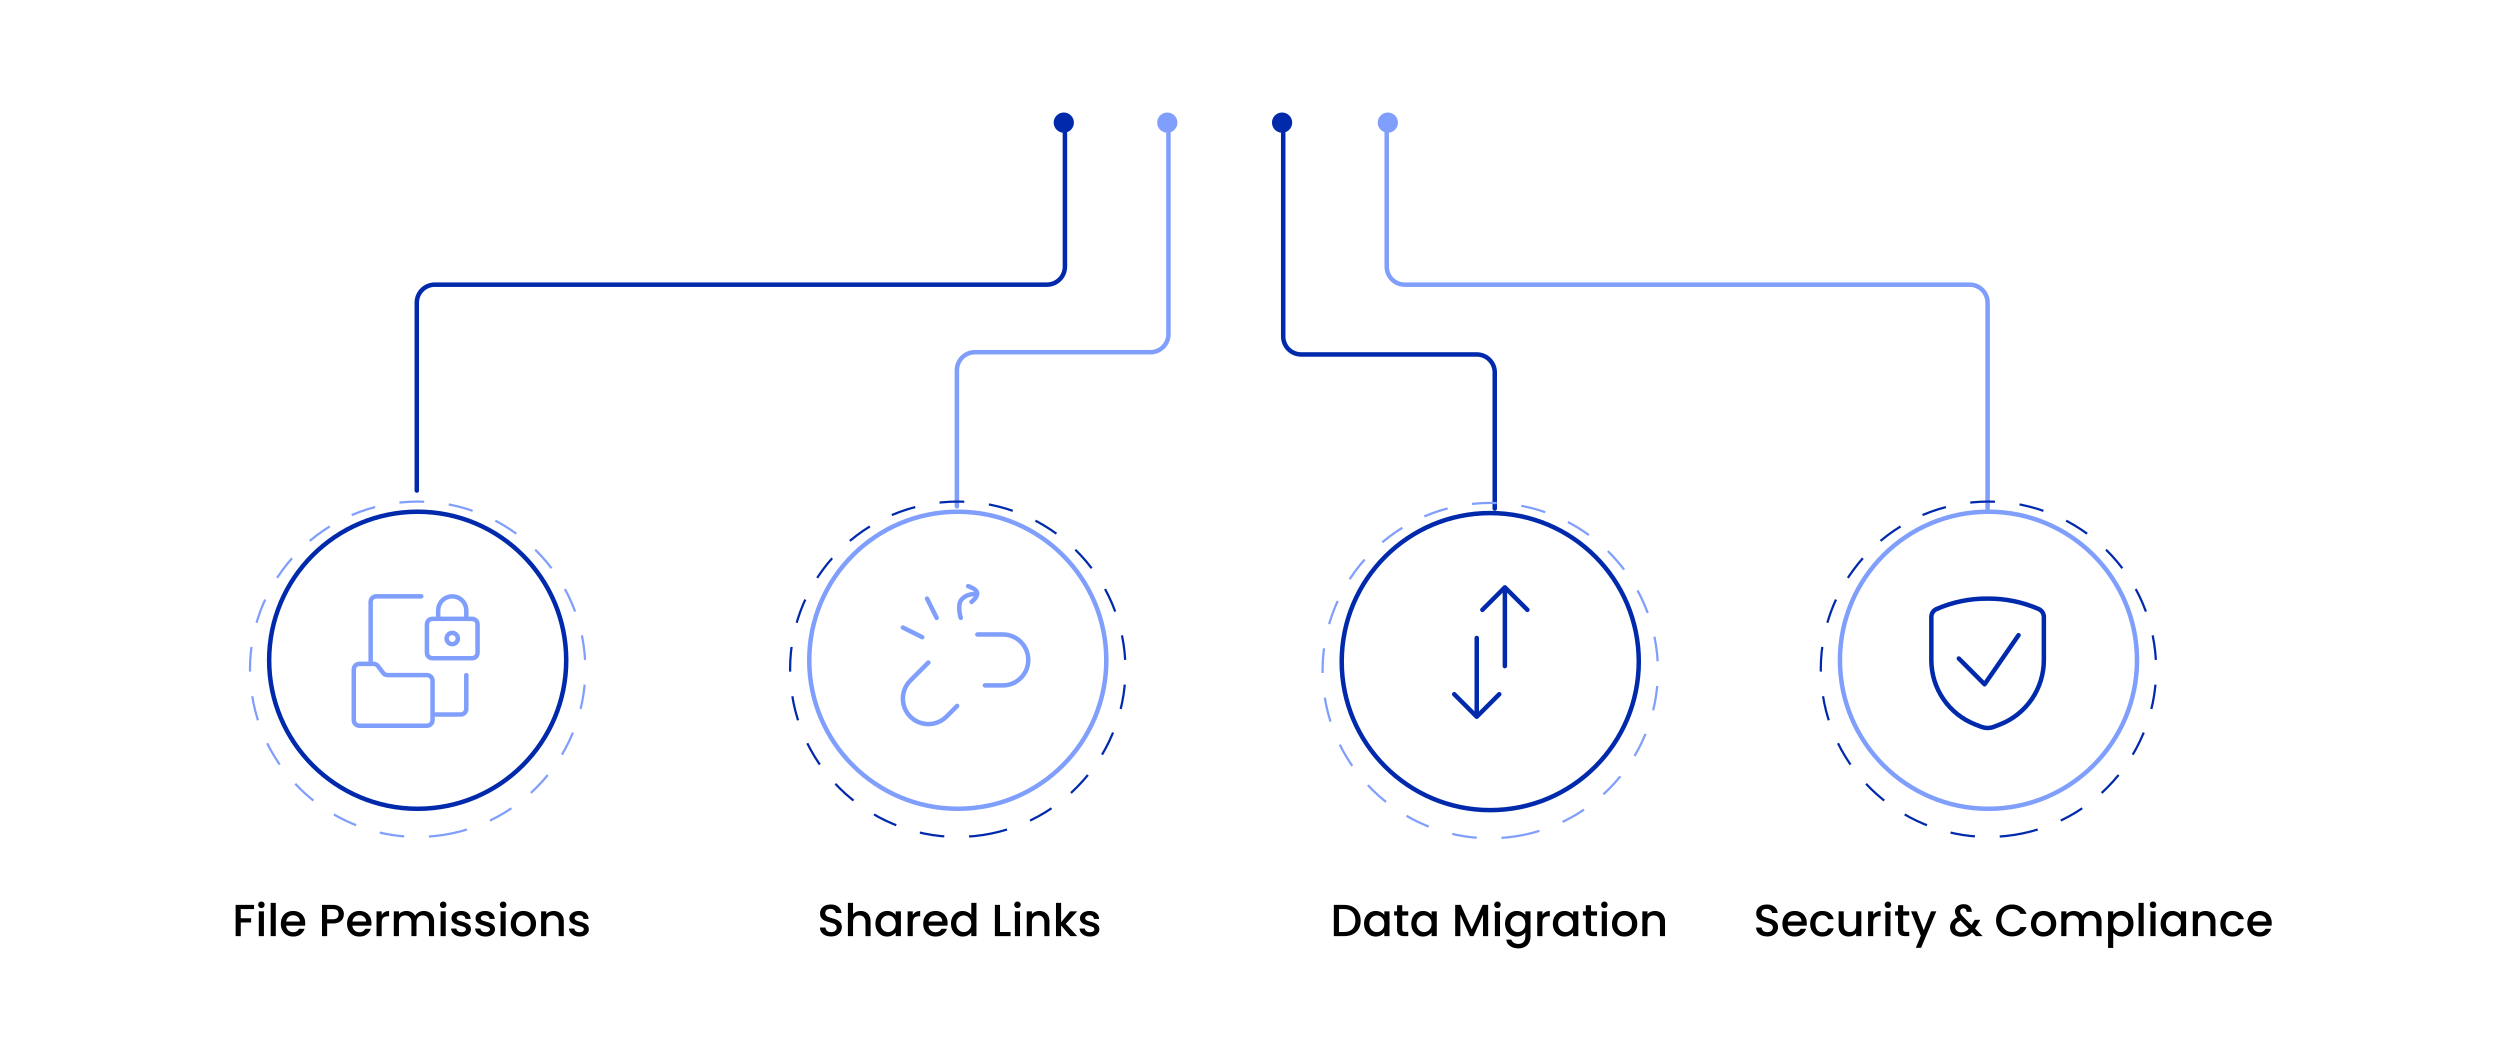 <svg width="1400" height="595" viewBox="0 0 1400 595" fill="none" xmlns="http://www.w3.org/2000/svg">
<path d="M718.596 74.34V188.415C718.596 193.983 723.11 198.497 728.678 198.497H826.976C832.544 198.497 837.058 203.012 837.058 208.579V284.8" stroke="#0129AC" stroke-width="2.52" stroke-linecap="round"/>
<path d="M717.965 74.342C721.097 74.342 723.636 71.803 723.636 68.671C723.636 65.539 721.097 63 717.965 63C714.833 63 712.294 65.539 712.294 68.671C712.294 71.803 714.833 74.342 717.965 74.342Z" fill="#0129AC"/>
<g filter="url(#filter0_d_4_4193)">
<path d="M848.61 463.326C899.877 455.554 935.137 407.694 927.366 356.427C919.594 305.16 871.734 269.9 820.467 277.671C769.2 285.442 733.94 333.302 741.711 384.57C749.482 435.837 797.342 471.097 848.61 463.326Z" stroke="#809EFC" stroke-width="1.26" stroke-dasharray="13.86 13.86"/>
</g>
<path d="M834.537 453.672C880.474 453.672 917.713 416.433 917.713 370.496C917.713 324.559 880.474 287.32 834.537 287.32C788.6 287.32 751.361 324.559 751.361 370.496C751.361 416.433 788.6 453.672 834.537 453.672Z" stroke="#0129AC" stroke-width="2.52"/>
<path d="M596.353 74.34V149.324C596.353 154.892 591.839 159.406 586.271 159.406H243.486C237.918 159.406 233.404 163.92 233.404 169.488V274.718" stroke="#0129AC" stroke-width="2.52" stroke-linecap="round"/>
<path d="M595.722 74.342C598.854 74.342 601.393 71.803 601.393 68.671C601.393 65.539 598.854 63 595.722 63C592.59 63 590.051 65.539 590.051 68.671C590.051 71.803 592.59 74.342 595.722 74.342Z" fill="#0129AC"/>
<g filter="url(#filter1_d_4_4193)">
<path d="M247.97 462.568C299.237 454.797 334.497 406.936 326.726 355.669C318.955 304.402 271.095 269.142 219.827 276.913C168.56 284.684 133.3 332.545 141.071 383.812C148.843 435.079 196.703 470.339 247.97 462.568Z" stroke="#809EFC" stroke-width="1.26" stroke-dasharray="13.86 13.86"/>
</g>
<path d="M233.9 452.918C279.837 452.918 317.076 415.679 317.076 369.742C317.076 323.806 279.837 286.566 233.9 286.566C187.963 286.566 150.724 323.806 150.724 369.742C150.724 415.679 187.963 452.918 233.9 452.918Z" stroke="#0129AC" stroke-width="2.52"/>
<path d="M776.566 74.34V149.324C776.566 154.892 781.081 159.406 786.648 159.406H1102.97C1108.54 159.406 1113.05 163.92 1113.05 169.488V284.8" stroke="#809EFC" stroke-width="2.52" stroke-linecap="round"/>
<path d="M777.195 74.342C780.328 74.342 782.867 71.803 782.867 68.671C782.867 65.539 780.328 63 777.195 63C774.063 63 771.524 65.539 771.524 68.671C771.524 71.803 774.063 74.342 777.195 74.342Z" fill="#809EFC"/>
<g filter="url(#filter2_d_4_4193)">
<path d="M1127.61 462.568C1178.88 454.797 1214.14 406.936 1206.37 355.669C1198.6 304.402 1150.74 269.142 1099.47 276.913C1048.2 284.684 1012.94 332.545 1020.72 383.812C1028.49 435.079 1076.35 470.339 1127.61 462.568Z" stroke="#0129AC" stroke-width="1.26" stroke-dasharray="13.86 13.86"/>
</g>
<path d="M1113.54 452.918C1159.48 452.918 1196.72 415.679 1196.72 369.742C1196.72 323.806 1159.48 286.566 1113.54 286.566C1067.61 286.566 1030.37 323.806 1030.37 369.742C1030.37 415.679 1067.61 452.918 1113.54 452.918Z" stroke="#809EFC" stroke-width="2.52"/>
<path d="M654.324 73.082V187.158C654.324 192.725 649.81 197.24 644.242 197.24H545.943C540.376 197.24 535.861 201.754 535.861 207.322V283.542" stroke="#809EFC" stroke-width="2.52" stroke-linecap="round"/>
<path d="M653.693 74.342C656.825 74.342 659.364 71.803 659.364 68.671C659.364 65.539 656.825 63 653.693 63C650.561 63 648.021 65.539 648.021 68.671C648.021 71.803 650.561 74.342 653.693 74.342Z" fill="#809EFC"/>
<path d="M536.357 452.918C582.294 452.918 619.533 415.679 619.533 369.742C619.533 323.806 582.294 286.566 536.357 286.566C490.42 286.566 453.181 323.806 453.181 369.742C453.181 415.679 490.42 452.918 536.357 452.918Z" stroke="#809EFC" stroke-width="2.52"/>
<path d="M261.129 378.058V396.961C261.129 398.702 259.718 400.112 257.978 400.112H242.225M207.568 371.756V337.1C207.568 335.359 208.979 333.949 210.719 333.949H235.924M245.376 346.552V341.826C245.376 337.475 248.902 333.949 253.252 333.949C257.603 333.949 261.129 337.475 261.129 341.826V346.552M239.074 378.058H217.02C216.028 378.058 215.095 377.591 214.5 376.797L211.664 373.017C211.069 372.223 210.136 371.756 209.144 371.756H201.267C199.527 371.756 198.117 373.167 198.117 374.907V403.262C198.117 405.003 199.527 406.413 201.267 406.413H239.074C240.815 406.413 242.225 405.003 242.225 403.262V381.208C242.225 379.468 240.815 378.058 239.074 378.058ZM242.225 346.552H264.279C264.279 346.552 267.43 346.552 267.43 349.702V365.455C267.43 365.455 267.43 368.606 264.279 368.606H242.225C242.225 368.606 239.074 368.606 239.074 365.455V349.702C239.074 349.702 239.074 346.552 242.225 346.552ZM253.252 354.428C251.512 354.428 250.102 355.838 250.102 357.579C250.102 359.319 251.512 360.729 253.252 360.729C254.993 360.729 256.403 359.319 256.403 357.579C256.403 355.838 254.993 354.428 253.252 354.428Z" stroke="#809EFC" stroke-width="2.52" stroke-linecap="round" stroke-linejoin="round"/>
<path d="M826.976 401.374V357.266M826.976 401.374L839.579 388.772M826.976 401.374L814.374 388.772M842.729 373.019V328.91M842.729 328.91L855.332 341.513M842.729 328.91L830.127 341.513" stroke="#0129AC" stroke-width="2.52" stroke-linecap="round" stroke-linejoin="round"/>
<path d="M1130.38 355.697L1111.36 383.208L1096.95 368.778M1081.55 345.537V369.597C1081.52 385.578 1091.31 399.931 1106.21 405.728L1109.57 407.033C1111.82 407.9 1114.3 407.9 1116.53 407.033L1119.89 405.728C1134.79 399.931 1144.58 385.578 1144.56 369.597V345.537C1144.57 343.637 1143.47 341.906 1141.76 341.107C1132.71 337.135 1122.93 335.127 1113.05 335.218C1103.17 335.127 1093.39 337.135 1084.36 341.107C1082.63 341.906 1081.53 343.637 1081.55 345.537Z" stroke="#0129AC" stroke-width="2.52" stroke-linecap="round" stroke-linejoin="round"/>
<path d="M142.263 506.73V509.074H134.827V514.241H140.625V516.585H134.827V524.248H131.954V506.73H142.263ZM146.388 508.52C145.867 508.52 145.43 508.343 145.077 507.99C144.724 507.638 144.548 507.2 144.548 506.68C144.548 506.159 144.724 505.722 145.077 505.369C145.43 505.016 145.867 504.84 146.388 504.84C146.892 504.84 147.32 505.016 147.673 505.369C148.026 505.722 148.202 506.159 148.202 506.68C148.202 507.2 148.026 507.638 147.673 507.99C147.32 508.343 146.892 508.52 146.388 508.52ZM147.799 510.36V524.248H144.926V510.36H147.799ZM154.444 505.596V524.248H151.571V505.596H154.444ZM170.946 516.963C170.946 517.484 170.912 517.955 170.845 518.375H160.234C160.318 519.484 160.729 520.375 161.469 521.047C162.209 521.718 163.116 522.055 164.191 522.055C165.737 522.055 166.829 521.408 167.468 520.114H170.568C170.148 521.391 169.383 522.442 168.274 523.265C167.182 524.071 165.821 524.474 164.191 524.474C162.864 524.474 161.671 524.181 160.612 523.592C159.57 522.987 158.747 522.147 158.142 521.072C157.553 519.979 157.26 518.719 157.26 517.291C157.26 515.863 157.546 514.61 158.117 513.535C158.705 512.443 159.519 511.604 160.562 511.015C161.62 510.426 162.83 510.133 164.191 510.133C165.502 510.133 166.67 510.419 167.694 510.99C168.719 511.561 169.518 512.367 170.089 513.409C170.66 514.434 170.946 515.619 170.946 516.963ZM167.947 516.056C167.93 514.997 167.552 514.149 166.812 513.51C166.073 512.871 165.158 512.553 164.065 512.553C163.073 512.553 162.225 512.871 161.519 513.51C160.814 514.132 160.394 514.981 160.259 516.056H167.947ZM192.57 511.948C192.57 512.839 192.36 513.678 191.94 514.468C191.521 515.258 190.848 515.905 189.924 516.409C189 516.897 187.815 517.14 186.37 517.14H183.194V524.248H180.321V506.73H186.37C187.715 506.73 188.849 506.966 189.773 507.436C190.714 507.89 191.411 508.511 191.865 509.301C192.335 510.091 192.57 510.973 192.57 511.948ZM186.37 514.796C187.463 514.796 188.277 514.553 188.815 514.065C189.353 513.561 189.621 512.855 189.621 511.948C189.621 510.032 188.538 509.074 186.37 509.074H183.194V514.796H186.37ZM208.039 516.963C208.039 517.484 208.006 517.955 207.938 518.375H197.327C197.411 519.484 197.823 520.375 198.562 521.047C199.301 521.718 200.209 522.055 201.284 522.055C202.83 522.055 203.923 521.408 204.56 520.114H207.66C207.241 521.391 206.476 522.442 205.367 523.265C204.275 524.071 202.914 524.474 201.284 524.474C199.957 524.474 198.763 524.181 197.705 523.592C196.664 522.987 195.839 522.147 195.235 521.072C194.647 519.979 194.352 518.719 194.352 517.291C194.352 515.863 194.638 514.61 195.209 513.535C195.798 512.443 196.613 511.604 197.654 511.015C198.713 510.426 199.923 510.133 201.284 510.133C202.594 510.133 203.763 510.419 204.787 510.99C205.813 511.561 206.611 512.367 207.182 513.409C207.754 514.434 208.039 515.619 208.039 516.963ZM205.039 516.056C205.023 514.997 204.645 514.149 203.905 513.51C203.166 512.871 202.25 512.553 201.158 512.553C200.167 512.553 199.318 512.871 198.612 513.51C197.906 514.132 197.487 514.981 197.352 516.056H205.039ZM213.74 512.376C214.161 511.67 214.715 511.125 215.403 510.738C216.109 510.334 216.941 510.133 217.899 510.133V513.107H217.168C216.042 513.107 215.185 513.393 214.597 513.964C214.026 514.535 213.74 515.527 213.74 516.938V524.248H210.867V510.36H213.74V512.376ZM237.352 510.133C238.444 510.133 239.419 510.36 240.276 510.813C241.149 511.267 241.829 511.939 242.317 512.83C242.821 513.721 243.073 514.796 243.073 516.056V524.248H240.225V516.484C240.225 515.241 239.914 514.292 239.293 513.636C238.671 512.965 237.822 512.628 236.747 512.628C235.672 512.628 234.815 512.965 234.176 513.636C233.555 514.292 233.243 515.241 233.243 516.484V524.248H230.395V516.484C230.395 515.241 230.084 514.292 229.463 513.636C228.841 512.965 227.992 512.628 226.917 512.628C225.842 512.628 224.985 512.965 224.346 513.636C223.725 514.292 223.413 515.241 223.413 516.484V524.248H220.54V510.36H223.413V511.948C223.884 511.377 224.481 510.931 225.203 510.612C225.925 510.293 226.699 510.133 227.522 510.133C228.631 510.133 229.623 510.368 230.496 510.839C231.369 511.309 232.042 511.989 232.512 512.88C232.932 512.04 233.587 511.377 234.478 510.889C235.369 510.385 236.327 510.133 237.352 510.133ZM248.191 508.52C247.671 508.52 247.233 508.343 246.88 507.99C246.528 507.638 246.351 507.2 246.351 506.68C246.351 506.159 246.528 505.722 246.88 505.369C247.233 505.016 247.671 504.84 248.191 504.84C248.695 504.84 249.124 505.016 249.477 505.369C249.829 505.722 250.006 506.159 250.006 506.68C250.006 507.2 249.829 507.638 249.477 507.99C249.124 508.343 248.695 508.52 248.191 508.52ZM249.603 510.36V524.248H246.729V510.36H249.603ZM258.417 524.474C257.324 524.474 256.341 524.282 255.468 523.895C254.611 523.491 253.93 522.953 253.426 522.282C252.922 521.592 252.652 520.828 252.62 519.988H255.594C255.644 520.576 255.921 521.072 256.425 521.475C256.946 521.862 257.592 522.055 258.366 522.055C259.173 522.055 259.794 521.903 260.231 521.601C260.685 521.282 260.912 520.879 260.912 520.391C260.912 519.871 260.66 519.484 260.156 519.232C259.668 518.98 258.887 518.702 257.812 518.4C256.77 518.114 255.921 517.837 255.266 517.568C254.611 517.3 254.039 516.888 253.552 516.333C253.081 515.779 252.846 515.048 252.846 514.14C252.846 513.401 253.064 512.729 253.502 512.124C253.938 511.503 254.56 511.015 255.367 510.662C256.19 510.309 257.131 510.133 258.19 510.133C259.769 510.133 261.038 510.536 261.996 511.343C262.97 512.133 263.49 513.217 263.558 514.594H260.685C260.635 513.973 260.383 513.476 259.929 513.107C259.475 512.738 258.862 512.553 258.089 512.553C257.333 512.553 256.753 512.695 256.35 512.981C255.947 513.267 255.745 513.645 255.745 514.115C255.745 514.484 255.879 514.796 256.148 515.048C256.417 515.3 256.744 515.501 257.131 515.653C257.517 515.788 258.089 515.964 258.845 516.182C259.853 516.45 260.676 516.728 261.315 517.014C261.971 517.282 262.533 517.685 263.004 518.224C263.474 518.762 263.717 519.475 263.735 520.366C263.735 521.156 263.516 521.862 263.08 522.483C262.642 523.104 262.021 523.592 261.214 523.945C260.424 524.298 259.492 524.474 258.417 524.474ZM271.88 524.474C270.788 524.474 269.805 524.282 268.931 523.895C268.074 523.491 267.393 522.953 266.889 522.282C266.385 521.592 266.117 520.828 266.083 519.988H269.057C269.107 520.576 269.385 521.072 269.889 521.475C270.41 521.862 271.057 522.055 271.829 522.055C272.636 522.055 273.259 521.903 273.695 521.601C274.148 521.282 274.375 520.879 274.375 520.391C274.375 519.871 274.123 519.484 273.619 519.232C273.132 518.98 272.351 518.702 271.275 518.4C270.234 518.114 269.385 517.837 268.729 517.568C268.074 517.3 267.503 516.888 267.015 516.333C266.545 515.779 266.31 515.048 266.31 514.14C266.31 513.401 266.529 512.729 266.965 512.124C267.402 511.503 268.023 511.015 268.83 510.662C269.654 510.309 270.594 510.133 271.653 510.133C273.233 510.133 274.501 510.536 275.459 511.343C276.434 512.133 276.955 513.217 277.022 514.594H274.148C274.098 513.973 273.846 513.476 273.392 513.107C272.938 512.738 272.326 512.553 271.552 512.553C270.796 512.553 270.216 512.695 269.813 512.981C269.41 513.267 269.208 513.645 269.208 514.115C269.208 514.484 269.343 514.796 269.611 515.048C269.881 515.3 270.209 515.501 270.594 515.653C270.981 515.788 271.552 515.964 272.308 516.182C273.316 516.45 274.141 516.728 274.778 517.014C275.434 517.282 275.997 517.685 276.467 518.224C276.938 518.762 277.182 519.475 277.198 520.366C277.198 521.156 276.98 521.862 276.543 522.483C276.107 523.104 275.484 523.592 274.678 523.945C273.889 524.298 272.956 524.474 271.88 524.474ZM281.765 508.52C281.245 508.52 280.807 508.343 280.454 507.99C280.102 507.638 279.925 507.2 279.925 506.68C279.925 506.159 280.102 505.722 280.454 505.369C280.807 505.016 281.245 504.84 281.765 504.84C282.269 504.84 282.698 505.016 283.051 505.369C283.403 505.722 283.58 506.159 283.58 506.68C283.58 507.2 283.403 507.638 283.051 507.99C282.698 508.343 282.269 508.52 281.765 508.52ZM283.177 510.36V524.248H280.303V510.36H283.177ZM292.972 524.474C291.662 524.474 290.477 524.181 289.419 523.592C288.36 522.987 287.528 522.147 286.923 521.072C286.318 519.979 286.016 518.719 286.016 517.291C286.016 515.88 286.327 514.628 286.948 513.535C287.571 512.443 288.419 511.604 289.494 511.015C290.57 510.426 291.771 510.133 293.098 510.133C294.427 510.133 295.628 510.426 296.703 511.015C297.779 511.604 298.627 512.443 299.248 513.535C299.871 514.628 300.181 515.88 300.181 517.291C300.181 518.702 299.862 519.954 299.223 521.047C298.586 522.139 297.711 522.987 296.602 523.592C295.511 524.181 294.301 524.474 292.972 524.474ZM292.972 521.979C293.712 521.979 294.402 521.803 295.039 521.45C295.695 521.097 296.224 520.568 296.627 519.862C297.03 519.156 297.232 518.299 297.232 517.291C297.232 516.283 297.039 515.435 296.652 514.745C296.267 514.04 295.754 513.51 295.115 513.157C294.477 512.805 293.788 512.628 293.048 512.628C292.31 512.628 291.62 512.805 290.981 513.157C290.36 513.51 289.865 514.04 289.494 514.745C289.125 515.435 288.94 516.283 288.94 517.291C288.94 518.787 289.318 519.946 290.074 520.769C290.848 521.576 291.813 521.979 292.972 521.979ZM310.029 510.133C311.121 510.133 312.095 510.36 312.952 510.813C313.827 511.267 314.507 511.939 314.994 512.83C315.482 513.721 315.725 514.796 315.725 516.056V524.248H312.877V516.484C312.877 515.241 312.567 514.292 311.944 513.636C311.323 512.965 310.475 512.628 309.398 512.628C308.323 512.628 307.466 512.965 306.827 513.636C306.206 514.292 305.895 515.241 305.895 516.484V524.248H303.022V510.36H305.895V511.948C306.366 511.377 306.962 510.931 307.684 510.612C308.424 510.293 309.206 510.133 310.029 510.133ZM324.431 524.474C323.339 524.474 322.356 524.282 321.482 523.895C320.625 523.491 319.944 522.953 319.44 522.282C318.936 521.592 318.667 520.828 318.633 519.988H321.608C321.658 520.576 321.935 521.072 322.439 521.475C322.961 521.862 323.608 522.055 324.38 522.055C325.187 522.055 325.809 521.903 326.245 521.601C326.699 521.282 326.926 520.879 326.926 520.391C326.926 519.871 326.674 519.484 326.17 519.232C325.683 518.98 324.902 518.702 323.826 518.4C322.785 518.114 321.935 517.837 321.28 517.568C320.625 517.3 320.054 516.888 319.566 516.333C319.096 515.779 318.86 515.048 318.86 514.14C318.86 513.401 319.08 512.729 319.516 512.124C319.953 511.503 320.574 511.015 321.381 510.662C322.205 510.309 323.145 510.133 324.204 510.133C325.784 510.133 327.052 510.536 328.01 511.343C328.985 512.133 329.506 513.217 329.572 514.594H326.699C326.649 513.973 326.396 513.476 325.943 513.107C325.489 512.738 324.877 512.553 324.103 512.553C323.347 512.553 322.767 512.695 322.364 512.981C321.96 513.267 321.759 513.645 321.759 514.115C321.759 514.484 321.894 514.796 322.162 515.048C322.432 515.3 322.759 515.501 323.145 515.653C323.532 515.788 324.103 515.964 324.859 516.182C325.867 516.45 326.691 516.728 327.329 517.014C327.984 517.282 328.548 517.685 329.018 518.224C329.489 518.762 329.732 519.475 329.749 520.366C329.749 521.156 329.531 521.862 329.093 522.483C328.657 523.104 328.035 523.592 327.228 523.945C326.439 524.298 325.507 524.474 324.431 524.474Z" fill="black"/>
<path d="M465.387 524.424C464.212 524.424 463.153 524.222 462.212 523.819C461.27 523.399 460.532 522.811 459.994 522.055C459.455 521.299 459.187 520.416 459.187 519.408H462.262C462.329 520.164 462.624 520.786 463.144 521.273C463.682 521.761 464.43 522.004 465.387 522.004C466.379 522.004 467.152 521.769 467.706 521.299C468.261 520.811 468.538 520.19 468.538 519.433C468.538 518.845 468.362 518.366 468.009 517.997C467.672 517.628 467.244 517.341 466.723 517.14C466.219 516.938 465.513 516.72 464.606 516.484C463.463 516.182 462.53 515.88 461.808 515.577C461.103 515.258 460.498 514.771 459.994 514.115C459.489 513.46 459.237 512.587 459.237 511.494C459.237 510.486 459.489 509.604 459.994 508.847C460.498 508.091 461.203 507.512 462.111 507.108C463.018 506.705 464.068 506.503 465.261 506.503C466.959 506.503 468.345 506.932 469.42 507.789C470.513 508.629 471.118 509.789 471.235 511.267H468.059C468.009 510.628 467.706 510.082 467.152 509.629C466.597 509.175 465.866 508.948 464.959 508.948C464.136 508.948 463.463 509.159 462.943 509.578C462.422 509.998 462.161 510.603 462.161 511.393C462.161 511.931 462.321 512.376 462.64 512.729C462.977 513.065 463.396 513.334 463.9 513.535C464.404 513.737 465.094 513.955 465.967 514.191C467.127 514.51 468.068 514.83 468.79 515.149C469.53 515.467 470.151 515.964 470.655 516.636C471.176 517.291 471.437 518.173 471.437 519.282C471.437 520.173 471.193 521.012 470.706 521.803C470.236 522.593 469.537 523.23 468.614 523.718C467.706 524.188 466.631 524.424 465.387 524.424ZM482.01 510.133C483.069 510.133 484.01 510.36 484.833 510.813C485.674 511.267 486.329 511.939 486.799 512.83C487.287 513.721 487.53 514.796 487.53 516.056V524.248H484.682V516.484C484.682 515.241 484.372 514.292 483.749 513.636C483.128 512.965 482.28 512.628 481.203 512.628C480.128 512.628 479.272 512.965 478.633 513.636C478.011 514.292 477.7 515.241 477.7 516.484V524.248H474.827V505.596H477.7V511.973C478.188 511.384 478.801 510.931 479.54 510.612C480.296 510.293 481.12 510.133 482.01 510.133ZM490.238 517.241C490.238 515.846 490.523 514.61 491.095 513.535C491.682 512.461 492.473 511.629 493.464 511.04C494.473 510.435 495.582 510.133 496.791 510.133C497.883 510.133 498.833 510.351 499.639 510.788C500.462 511.208 501.118 511.737 501.605 512.376V510.36H504.504V524.248H501.605V522.181C501.118 522.836 500.454 523.382 499.614 523.819C498.774 524.256 497.816 524.474 496.741 524.474C495.547 524.474 494.455 524.172 493.464 523.567C492.473 522.946 491.682 522.089 491.095 520.996C490.523 519.887 490.238 518.636 490.238 517.241ZM501.605 517.291C501.605 516.333 501.404 515.501 501.001 514.796C500.614 514.09 500.101 513.552 499.463 513.183C498.824 512.813 498.135 512.628 497.396 512.628C496.657 512.628 495.967 512.813 495.329 513.183C494.691 513.535 494.17 514.065 493.767 514.771C493.38 515.46 493.187 516.283 493.187 517.241C493.187 518.198 493.38 519.039 493.767 519.761C494.17 520.483 494.691 521.038 495.329 521.425C495.985 521.794 496.673 521.979 497.396 521.979C498.135 521.979 498.824 521.794 499.463 521.425C500.101 521.055 500.614 520.517 501.001 519.811C501.404 519.089 501.605 518.249 501.605 517.291ZM511.151 512.376C511.571 511.67 512.126 511.125 512.814 510.738C513.52 510.334 514.352 510.133 515.309 510.133V513.107H514.578C513.453 513.107 512.596 513.393 512.007 513.964C511.437 514.535 511.151 515.527 511.151 516.938V524.248H508.277V510.36H511.151V512.376ZM530.679 516.963C530.679 517.484 530.645 517.955 530.578 518.375H519.967C520.052 519.484 520.462 520.375 521.202 521.047C521.942 521.718 522.849 522.055 523.924 522.055C525.471 522.055 526.562 521.408 527.201 520.114H530.301C529.881 521.391 529.116 522.442 528.007 523.265C526.915 524.071 525.554 524.474 523.924 524.474C522.597 524.474 521.404 524.181 520.345 523.592C519.303 522.987 518.48 522.147 517.875 521.072C517.287 519.979 516.993 518.719 516.993 517.291C516.993 515.863 517.279 514.61 517.85 513.535C518.438 512.443 519.253 511.604 520.295 511.015C521.353 510.426 522.563 510.133 523.924 510.133C525.235 510.133 526.403 510.419 527.428 510.99C528.452 511.561 529.251 512.367 529.822 513.409C530.393 514.434 530.679 515.619 530.679 516.963ZM527.68 516.056C527.663 514.997 527.285 514.149 526.546 513.51C525.806 512.871 524.891 512.553 523.798 512.553C522.806 512.553 521.958 512.871 521.253 513.51C520.547 514.132 520.127 514.981 519.992 516.056H527.68ZM532.549 517.241C532.549 515.846 532.834 514.61 533.406 513.535C533.994 512.461 534.784 511.629 535.776 511.04C536.784 510.435 537.9 510.133 539.128 510.133C540.035 510.133 540.925 510.334 541.8 510.738C542.689 511.125 543.395 511.645 543.917 512.3V505.596H546.815V524.248H543.917V522.156C543.445 522.827 542.79 523.382 541.951 523.819C541.127 524.256 540.178 524.474 539.103 524.474C537.893 524.474 536.784 524.172 535.776 523.567C534.784 522.946 533.994 522.089 533.406 520.996C532.834 519.887 532.549 518.636 532.549 517.241ZM543.917 517.291C543.917 516.333 543.715 515.501 543.312 514.796C542.925 514.09 542.412 513.552 541.774 513.183C541.135 512.813 540.446 512.628 539.708 512.628C538.968 512.628 538.278 512.813 537.641 513.183C537.002 513.535 536.481 514.065 536.078 514.771C535.691 515.46 535.498 516.283 535.498 517.241C535.498 518.198 535.691 519.039 536.078 519.761C536.481 520.483 537.002 521.038 537.641 521.425C538.296 521.794 538.984 521.979 539.708 521.979C540.446 521.979 541.135 521.794 541.774 521.425C542.412 521.055 542.925 520.517 543.312 519.811C543.715 519.089 543.917 518.249 543.917 517.291ZM560.01 521.929H565.933V524.248H557.137V506.73H560.01V521.929ZM569.798 508.52C569.277 508.52 568.841 508.343 568.488 507.99C568.135 507.638 567.958 507.2 567.958 506.68C567.958 506.159 568.135 505.722 568.488 505.369C568.841 505.016 569.277 504.84 569.798 504.84C570.302 504.84 570.731 505.016 571.084 505.369C571.437 505.722 571.613 506.159 571.613 506.68C571.613 507.2 571.437 507.638 571.084 507.99C570.731 508.343 570.302 508.52 569.798 508.52ZM571.21 510.36V524.248H568.336V510.36H571.21ZM581.989 510.133C583.081 510.133 584.055 510.36 584.912 510.813C585.786 511.267 586.466 511.939 586.954 512.83C587.442 513.721 587.685 514.796 587.685 516.056V524.248H584.837V516.484C584.837 515.241 584.525 514.292 583.904 513.636C583.283 512.965 582.434 512.628 581.359 512.628C580.284 512.628 579.427 512.965 578.788 513.636C578.166 514.292 577.855 515.241 577.855 516.484V524.248H574.982V510.36H577.855V511.948C578.325 511.377 578.922 510.931 579.645 510.612C580.384 510.293 581.166 510.133 581.989 510.133ZM596.844 517.316L603.246 524.248H599.365L594.223 518.274V524.248H591.35V505.596H594.223V516.434L599.264 510.36H603.246L596.844 517.316ZM610.347 524.474C609.255 524.474 608.272 524.282 607.398 523.895C606.541 523.491 605.86 522.953 605.356 522.282C604.852 521.592 604.583 520.828 604.549 519.988H607.524C607.574 520.576 607.851 521.072 608.355 521.475C608.877 521.862 609.524 522.055 610.296 522.055C611.103 522.055 611.725 521.903 612.161 521.601C612.615 521.282 612.842 520.879 612.842 520.391C612.842 519.871 612.59 519.484 612.086 519.232C611.599 518.98 610.818 518.702 609.742 518.4C608.701 518.114 607.851 517.837 607.196 517.568C606.541 517.3 605.97 516.888 605.482 516.333C605.012 515.779 604.776 515.048 604.776 514.14C604.776 513.401 604.996 512.729 605.432 512.124C605.869 511.503 606.49 511.015 607.297 510.662C608.121 510.309 609.061 510.133 610.12 510.133C611.7 510.133 612.968 510.536 613.926 511.343C614.901 512.133 615.422 513.217 615.488 514.594H612.615C612.565 513.973 612.312 513.476 611.859 513.107C611.405 512.738 610.793 512.553 610.019 512.553C609.263 512.553 608.683 512.695 608.28 512.981C607.876 513.267 607.675 513.645 607.675 514.115C607.675 514.484 607.81 514.796 608.078 515.048C608.348 515.3 608.675 515.501 609.061 515.653C609.448 515.788 610.019 515.964 610.775 516.182C611.783 516.45 612.607 516.728 613.245 517.014C613.9 517.282 614.464 517.685 614.934 518.224C615.405 518.762 615.648 519.475 615.665 520.366C615.665 521.156 615.447 521.862 615.009 522.483C614.573 523.104 613.951 523.592 613.144 523.945C612.355 524.298 611.423 524.474 610.347 524.474Z" fill="black"/>
<path d="M752.672 506.73C754.537 506.73 756.166 507.092 757.561 507.814C758.973 508.52 760.057 509.544 760.813 510.889C761.585 512.216 761.972 513.771 761.972 515.552C761.972 517.333 761.585 518.879 760.813 520.19C760.057 521.5 758.973 522.508 757.561 523.214C756.166 523.903 754.537 524.248 752.672 524.248H746.95V506.73H752.672ZM752.672 521.904C754.722 521.904 756.292 521.349 757.385 520.24C758.478 519.131 759.023 517.568 759.023 515.552C759.023 513.519 758.478 511.931 757.385 510.788C756.292 509.645 754.722 509.074 752.672 509.074H749.824V521.904H752.672ZM763.863 517.241C763.863 515.846 764.147 514.61 764.72 513.535C765.307 512.461 766.097 511.629 767.089 511.04C768.097 510.435 769.206 510.133 770.416 510.133C771.507 510.133 772.457 510.351 773.264 510.788C774.087 511.208 774.742 511.737 775.23 512.376V510.36H778.129V524.248H775.23V522.181C774.742 522.836 774.078 523.382 773.239 523.819C772.398 524.256 771.44 524.474 770.365 524.474C769.172 524.474 768.079 524.172 767.089 523.567C766.097 522.946 765.307 522.089 764.72 520.996C764.147 519.887 763.863 518.636 763.863 517.241ZM775.23 517.291C775.23 516.333 775.028 515.501 774.625 514.796C774.238 514.09 773.725 513.552 773.088 513.183C772.449 512.813 771.759 512.628 771.021 512.628C770.281 512.628 769.592 512.813 768.954 513.183C768.315 513.535 767.795 514.065 767.391 514.771C767.004 515.46 766.812 516.283 766.812 517.241C766.812 518.198 767.004 519.039 767.391 519.761C767.795 520.483 768.315 521.038 768.954 521.425C769.609 521.794 770.297 521.979 771.021 521.979C771.759 521.979 772.449 521.794 773.088 521.425C773.725 521.055 774.238 520.517 774.625 519.812C775.028 519.089 775.23 518.249 775.23 517.291ZM785.254 512.704V520.391C785.254 520.912 785.372 521.29 785.607 521.525C785.859 521.743 786.28 521.853 786.867 521.853H788.631V524.248H786.363C785.07 524.248 784.078 523.945 783.389 523.34C782.701 522.735 782.355 521.752 782.355 520.391V512.704H780.717V510.36H782.355V506.907H785.254V510.36H788.631V512.704H785.254ZM790.323 517.241C790.323 515.846 790.607 514.61 791.18 513.535C791.767 512.461 792.557 511.629 793.549 511.04C794.557 510.435 795.666 510.133 796.876 510.133C797.967 510.133 798.917 510.351 799.724 510.788C800.547 511.208 801.202 511.737 801.69 512.376V510.36H804.589V524.248H801.69V522.181C801.202 522.836 800.538 523.382 799.699 523.819C798.858 524.256 797.9 524.474 796.825 524.474C795.632 524.474 794.539 524.172 793.549 523.567C792.557 522.946 791.767 522.089 791.18 520.996C790.607 519.887 790.323 518.636 790.323 517.241ZM801.69 517.291C801.69 516.333 801.488 515.501 801.085 514.796C800.698 514.09 800.185 513.552 799.548 513.183C798.909 512.813 798.219 512.628 797.481 512.628C796.741 512.628 796.052 512.813 795.414 513.183C794.775 513.535 794.255 514.065 793.851 514.771C793.464 515.46 793.272 516.283 793.272 517.241C793.272 518.198 793.464 519.039 793.851 519.761C794.255 520.483 794.775 521.038 795.414 521.425C796.069 521.794 796.757 521.979 797.481 521.979C798.219 521.979 798.909 521.794 799.548 521.425C800.185 521.055 800.698 520.517 801.085 519.812C801.488 519.089 801.69 518.249 801.69 517.291ZM833.36 506.73V524.248H830.486V512.25L825.143 524.248H823.152L817.783 512.25V524.248H814.91V506.73H818.01L824.16 520.467L830.285 506.73H833.36ZM838.599 508.52C838.077 508.52 837.641 508.343 837.288 507.99C836.935 507.638 836.759 507.2 836.759 506.68C836.759 506.159 836.935 505.722 837.288 505.369C837.641 505.016 838.077 504.84 838.599 504.84C839.103 504.84 839.531 505.016 839.884 505.369C840.237 505.722 840.413 506.159 840.413 506.68C840.413 507.2 840.237 507.638 839.884 507.99C839.531 508.343 839.103 508.52 838.599 508.52ZM840.01 510.36V524.248H837.137V510.36H840.01ZM849.377 510.133C850.452 510.133 851.403 510.351 852.226 510.788C853.066 511.208 853.722 511.737 854.192 512.376V510.36H857.09V524.474C857.09 525.751 856.822 526.885 856.284 527.877C855.745 528.885 854.964 529.675 853.94 530.246C852.931 530.817 851.721 531.103 850.31 531.103C848.428 531.103 846.866 530.658 845.622 529.767C844.378 528.894 843.672 527.701 843.505 526.188H846.353C846.571 526.91 847.033 527.49 847.739 527.927C848.461 528.381 849.318 528.608 850.31 528.608C851.469 528.608 852.402 528.255 853.108 527.549C853.83 526.844 854.192 525.819 854.192 524.474V522.156C853.704 522.811 853.041 523.365 852.2 523.819C851.377 524.256 850.436 524.474 849.377 524.474C848.168 524.474 847.059 524.172 846.05 523.567C845.059 522.946 844.27 522.089 843.681 520.996C843.11 519.887 842.824 518.636 842.824 517.241C842.824 515.846 843.11 514.61 843.681 513.535C844.27 512.461 845.059 511.629 846.05 511.04C847.059 510.435 848.168 510.133 849.377 510.133ZM854.192 517.291C854.192 516.333 853.99 515.501 853.587 514.796C853.2 514.09 852.688 513.552 852.049 513.183C851.41 512.813 850.722 512.628 849.982 512.628C849.243 512.628 848.555 512.813 847.916 513.183C847.277 513.535 846.756 514.065 846.353 514.771C845.966 515.46 845.773 516.283 845.773 517.241C845.773 518.198 845.966 519.039 846.353 519.761C846.756 520.483 847.277 521.038 847.916 521.425C848.571 521.794 849.26 521.979 849.982 521.979C850.722 521.979 851.41 521.794 852.049 521.425C852.688 521.055 853.2 520.517 853.587 519.812C853.99 519.089 854.192 518.249 854.192 517.291ZM863.738 512.376C864.158 511.67 864.712 511.125 865.401 510.738C866.107 510.334 866.939 510.133 867.897 510.133V513.107H867.166C866.039 513.107 865.182 513.393 864.595 513.964C864.023 514.535 863.738 515.527 863.738 516.938V524.248H860.865V510.36H863.738V512.376ZM869.579 517.241C869.579 515.846 869.865 514.61 870.436 513.535C871.025 512.461 871.815 511.629 872.805 511.04C873.814 510.435 874.922 510.133 876.132 510.133C877.225 510.133 878.174 510.351 878.98 510.788C879.805 511.208 880.46 511.737 880.946 512.376V510.36H883.845V524.248H880.946V522.181C880.46 522.836 879.796 523.382 878.955 523.819C878.116 524.256 877.158 524.474 876.082 524.474C874.89 524.474 873.797 524.172 872.805 523.567C871.815 522.946 871.025 522.089 870.436 520.996C869.865 519.887 869.579 518.636 869.579 517.241ZM880.946 517.291C880.946 516.333 880.745 515.501 880.342 514.796C879.956 514.09 879.443 513.552 878.804 513.183C878.166 512.813 877.477 512.628 876.737 512.628C875.999 512.628 875.309 512.813 874.67 513.183C874.033 513.535 873.511 514.065 873.108 514.771C872.722 515.46 872.528 516.283 872.528 517.241C872.528 518.198 872.722 519.039 873.108 519.761C873.511 520.483 874.033 521.038 874.67 521.425C875.326 521.794 876.015 521.979 876.737 521.979C877.477 521.979 878.166 521.794 878.804 521.425C879.443 521.055 879.956 520.517 880.342 519.812C880.745 519.089 880.946 518.249 880.946 517.291ZM890.972 512.704V520.391C890.972 520.912 891.089 521.29 891.324 521.525C891.577 521.743 891.996 521.853 892.585 521.853H894.349V524.248H892.081C890.786 524.248 889.796 523.945 889.107 523.34C888.417 522.735 888.073 521.752 888.073 520.391V512.704H886.435V510.36H888.073V506.907H890.972V510.36H894.349V512.704H890.972ZM898.46 508.52C897.938 508.52 897.502 508.343 897.149 507.99C896.796 507.638 896.62 507.2 896.62 506.68C896.62 506.159 896.796 505.722 897.149 505.369C897.502 505.016 897.938 504.84 898.46 504.84C898.964 504.84 899.393 505.016 899.745 505.369C900.098 505.722 900.275 506.159 900.275 506.68C900.275 507.2 900.098 507.638 899.745 507.99C899.393 508.343 898.964 508.52 898.46 508.52ZM899.872 510.36V524.248H896.998V510.36H899.872ZM909.667 524.474C908.357 524.474 907.172 524.181 906.113 523.592C905.055 522.987 904.223 522.147 903.618 521.072C903.013 519.979 902.711 518.719 902.711 517.291C902.711 515.88 903.022 514.628 903.643 513.535C904.265 512.443 905.114 511.604 906.189 511.015C907.264 510.426 908.466 510.133 909.793 510.133C911.12 510.133 912.323 510.426 913.398 511.015C914.473 511.604 915.322 512.443 915.943 513.535C916.565 514.628 916.876 515.88 916.876 517.291C916.876 518.702 916.557 519.954 915.918 521.047C915.279 522.139 914.406 522.987 913.297 523.592C912.204 524.181 910.994 524.474 909.667 524.474ZM909.667 521.979C910.407 521.979 911.095 521.803 911.734 521.45C912.389 521.097 912.919 520.568 913.322 519.862C913.725 519.156 913.927 518.299 913.927 517.291C913.927 516.283 913.734 515.435 913.347 514.745C912.96 514.04 912.449 513.51 911.81 513.157C911.171 512.805 910.483 512.628 909.743 512.628C909.003 512.628 908.315 512.805 907.676 513.157C907.055 513.51 906.558 514.04 906.189 514.745C905.82 515.435 905.635 516.283 905.635 517.291C905.635 518.787 906.013 519.946 906.769 520.769C907.541 521.576 908.508 521.979 909.667 521.979ZM926.723 510.133C927.816 510.133 928.79 510.36 929.647 510.813C930.52 511.267 931.201 511.939 931.689 512.83C932.177 513.721 932.42 514.796 932.42 516.056V524.248H929.572V516.484C929.572 515.241 929.26 514.292 928.639 513.636C928.018 512.965 927.168 512.628 926.093 512.628C925.018 512.628 924.161 512.965 923.522 513.636C922.901 514.292 922.59 515.241 922.59 516.484V524.248H919.717V510.36H922.59V511.948C923.06 511.377 923.657 510.931 924.379 510.612C925.119 510.293 925.901 510.133 926.723 510.133Z" fill="black"/>
<path d="M989.648 524.424C988.472 524.424 987.413 524.222 986.472 523.819C985.53 523.399 984.792 522.811 984.254 522.055C983.716 521.299 983.447 520.416 983.447 519.408H986.522C986.589 520.164 986.884 520.786 987.404 521.273C987.943 521.761 988.69 522.004 989.648 522.004C990.64 522.004 991.412 521.769 991.966 521.299C992.521 520.811 992.798 520.19 992.798 519.433C992.798 518.845 992.622 518.366 992.269 517.997C991.932 517.628 991.504 517.341 990.984 517.14C990.479 516.938 989.774 516.72 988.866 516.484C987.723 516.182 986.791 515.88 986.069 515.577C985.363 515.258 984.758 514.771 984.254 514.115C983.75 513.46 983.498 512.587 983.498 511.494C983.498 510.486 983.75 509.604 984.254 508.847C984.758 508.091 985.464 507.512 986.371 507.108C987.278 506.705 988.328 506.503 989.522 506.503C991.219 506.503 992.605 506.932 993.68 507.789C994.773 508.629 995.378 509.789 995.495 511.267H992.319C992.269 510.628 991.966 510.082 991.412 509.629C990.857 509.175 990.127 508.948 989.219 508.948C988.396 508.948 987.723 509.159 987.203 509.578C986.682 509.998 986.421 510.603 986.421 511.393C986.421 511.931 986.582 512.376 986.9 512.729C987.237 513.065 987.657 513.334 988.161 513.535C988.665 513.737 989.354 513.955 990.227 514.191C991.387 514.51 992.328 514.83 993.05 515.149C993.79 515.467 994.411 515.964 994.915 516.636C995.436 517.291 995.697 518.173 995.697 519.282C995.697 520.173 995.454 521.012 994.966 521.803C994.496 522.593 993.798 523.231 992.874 523.718C991.967 524.188 990.892 524.424 989.648 524.424ZM1011.82 516.963C1011.82 517.484 1011.78 517.955 1011.71 518.375H1001.1C1001.19 519.484 1001.6 520.375 1002.34 521.047C1003.08 521.718 1003.99 522.055 1005.06 522.055C1006.61 522.055 1007.7 521.408 1008.34 520.114H1011.44C1011.02 521.391 1010.25 522.442 1009.14 523.265C1008.05 524.071 1006.69 524.474 1005.06 524.474C1003.73 524.474 1002.54 524.181 1001.48 523.592C1000.44 522.987 999.616 522.147 999.011 521.072C998.424 519.979 998.129 518.719 998.129 517.291C998.129 515.863 998.415 514.61 998.986 513.535C999.575 512.443 1000.39 511.604 1001.43 511.015C1002.49 510.426 1003.7 510.133 1005.06 510.133C1006.37 510.133 1007.54 510.419 1008.56 510.99C1009.59 511.561 1010.39 512.367 1010.96 513.409C1011.53 514.434 1011.82 515.619 1011.82 516.963ZM1008.82 516.056C1008.8 514.997 1008.42 514.149 1007.68 513.51C1006.94 512.871 1006.03 512.553 1004.93 512.553C1003.94 512.553 1003.09 512.871 1002.39 513.51C1001.68 514.132 1001.26 514.981 1001.13 516.056H1008.82ZM1013.69 517.291C1013.69 515.863 1013.97 514.61 1014.54 513.535C1015.13 512.443 1015.94 511.604 1016.96 511.015C1017.99 510.426 1019.16 510.133 1020.49 510.133C1022.17 510.133 1023.56 510.536 1024.65 511.343C1025.76 512.133 1026.51 513.267 1026.89 514.745H1023.79C1023.54 514.056 1023.14 513.519 1022.58 513.132C1022.03 512.745 1021.33 512.553 1020.49 512.553C1019.32 512.553 1018.37 512.972 1017.67 513.813C1016.98 514.636 1016.63 515.795 1016.63 517.291C1016.63 518.787 1016.98 519.954 1017.67 520.794C1018.37 521.635 1019.32 522.055 1020.49 522.055C1022.15 522.055 1023.25 521.324 1023.79 519.862H1026.89C1026.49 521.273 1025.73 522.399 1024.62 523.239C1023.52 524.062 1022.14 524.474 1020.49 524.474C1019.16 524.474 1017.99 524.181 1016.96 523.592C1015.94 522.987 1015.13 522.147 1014.54 521.072C1013.97 519.979 1013.69 518.719 1013.69 517.291ZM1042.34 510.36V524.248H1039.46V522.609C1039.01 523.18 1038.41 523.634 1037.68 523.97C1036.94 524.289 1036.18 524.449 1035.36 524.449C1034.26 524.449 1033.28 524.222 1032.41 523.769C1031.55 523.315 1030.87 522.643 1030.36 521.752C1029.87 520.861 1029.63 519.786 1029.63 518.526V510.36H1032.48V518.098C1032.48 519.341 1032.79 520.299 1033.42 520.971C1034.03 521.626 1034.88 521.954 1035.96 521.954C1037.03 521.954 1037.88 521.626 1038.51 520.971C1039.14 520.299 1039.46 519.341 1039.46 518.098V510.36H1042.34ZM1048.99 512.376C1049.42 511.67 1049.98 511.125 1050.66 510.738C1051.36 510.334 1052.19 510.133 1053.15 510.133V513.107H1052.42C1051.3 513.107 1050.44 513.393 1049.85 513.964C1049.28 514.535 1048.99 515.527 1048.99 516.938V524.248H1046.12V510.36H1048.99V512.376ZM1057.26 508.52C1056.74 508.52 1056.3 508.343 1055.95 507.99C1055.6 507.638 1055.42 507.2 1055.42 506.68C1055.42 506.159 1055.6 505.722 1055.95 505.369C1056.3 505.016 1056.74 504.84 1057.26 504.84C1057.76 504.84 1058.19 505.016 1058.54 505.369C1058.9 505.722 1059.07 506.159 1059.07 506.68C1059.07 507.2 1058.9 507.638 1058.54 507.99C1058.19 508.343 1057.76 508.52 1057.26 508.52ZM1058.67 510.36V524.248H1055.8V510.36H1058.67ZM1065.79 512.704V520.391C1065.79 520.912 1065.92 521.29 1066.14 521.525C1066.4 521.743 1066.82 521.853 1067.4 521.853H1069.17V524.248H1066.9C1065.61 524.248 1064.62 523.945 1063.93 523.34C1063.25 522.735 1062.89 521.752 1062.89 520.391V512.704H1061.25V510.36H1062.89V506.907H1065.79V510.36H1069.17V512.704H1065.79ZM1084.33 510.36L1075.81 530.776H1072.84L1075.66 524.021L1070.19 510.36H1073.39L1077.3 520.946L1081.36 510.36H1084.33ZM1106.57 524.248L1104.41 522.08C1103.56 522.92 1102.65 523.551 1101.66 523.97C1100.66 524.374 1099.55 524.575 1098.33 524.575C1097.08 524.575 1095.99 524.357 1095.03 523.92C1094.07 523.483 1093.33 522.861 1092.81 522.055C1092.29 521.232 1092.03 520.282 1092.03 519.207C1092.03 517.997 1092.37 516.922 1093.06 515.98C1093.76 515.023 1094.78 514.266 1096.14 513.712C1095.65 513.123 1095.31 512.578 1095.1 512.074C1094.9 511.553 1094.8 510.981 1094.8 510.36C1094.8 509.587 1094.99 508.898 1095.38 508.293C1095.79 507.688 1096.35 507.209 1097.1 506.856C1097.84 506.503 1098.7 506.327 1099.67 506.327C1100.66 506.327 1101.49 506.52 1102.19 506.907C1102.89 507.276 1103.41 507.789 1103.75 508.444C1104.1 509.099 1104.24 509.83 1104.18 510.637H1101.3C1101.32 510.016 1101.17 509.537 1100.85 509.2C1100.54 508.847 1100.1 508.671 1099.54 508.671C1098.99 508.671 1098.53 508.839 1098.18 509.175C1097.84 509.494 1097.68 509.89 1097.68 510.36C1097.68 510.813 1097.8 511.267 1098.05 511.721C1098.32 512.158 1098.78 512.729 1099.44 513.435L1104.08 518.047L1105.87 515.098H1108.97L1106.7 518.98L1106.07 520.013L1110.33 524.248H1106.57ZM1098.33 522.13C1099.91 522.13 1101.3 521.484 1102.51 520.19L1097.88 515.527C1095.9 516.317 1094.9 517.509 1094.9 519.106C1094.9 519.963 1095.22 520.685 1095.86 521.273C1096.5 521.844 1097.32 522.13 1098.33 522.13ZM1117.8 515.451C1117.8 513.737 1118.19 512.2 1118.99 510.839C1119.79 509.478 1120.88 508.419 1122.24 507.663C1123.61 506.89 1125.12 506.503 1126.75 506.503C1128.61 506.503 1130.27 506.966 1131.71 507.89C1133.18 508.797 1134.23 510.091 1134.89 511.771H1131.44C1130.98 510.847 1130.35 510.158 1129.55 509.704C1128.74 509.251 1127.81 509.024 1126.75 509.024C1125.59 509.024 1124.56 509.285 1123.65 509.805C1122.74 510.326 1122.02 511.074 1121.51 512.048C1121 513.023 1120.75 514.157 1120.75 515.451C1120.75 516.745 1121 517.88 1121.51 518.854C1122.02 519.828 1122.74 520.584 1123.65 521.122C1124.56 521.643 1125.59 521.904 1126.75 521.904C1127.81 521.904 1128.74 521.677 1129.55 521.223C1130.35 520.769 1130.98 520.08 1131.44 519.156H1134.89C1134.23 520.836 1133.18 522.13 1131.71 523.038C1130.27 523.945 1128.61 524.399 1126.75 524.399C1125.1 524.399 1123.6 524.021 1122.24 523.265C1120.88 522.492 1119.79 521.425 1118.99 520.064C1118.19 518.702 1117.8 517.165 1117.8 515.451ZM1144.28 524.474C1142.97 524.474 1141.78 524.181 1140.73 523.592C1139.67 522.987 1138.83 522.147 1138.23 521.072C1137.63 519.979 1137.32 518.719 1137.32 517.291C1137.32 515.88 1137.64 514.628 1138.26 513.535C1138.87 512.443 1139.73 511.604 1140.8 511.015C1141.87 510.426 1143.08 510.133 1144.41 510.133C1145.73 510.133 1146.94 510.426 1148.01 511.015C1149.08 511.604 1149.94 512.443 1150.56 513.535C1151.17 514.628 1151.49 515.88 1151.49 517.291C1151.49 518.702 1151.17 519.954 1150.53 521.047C1149.89 522.139 1149.02 522.987 1147.91 523.592C1146.81 524.181 1145.6 524.474 1144.28 524.474ZM1144.28 521.979C1145.02 521.979 1145.7 521.803 1146.35 521.45C1147 521.097 1147.53 520.568 1147.93 519.862C1148.34 519.156 1148.54 518.299 1148.54 517.291C1148.54 516.283 1148.35 515.435 1147.96 514.745C1147.57 514.04 1147.06 513.51 1146.42 513.157C1145.78 512.805 1145.1 512.628 1144.35 512.628C1143.61 512.628 1142.93 512.805 1142.29 513.157C1141.67 513.51 1141.17 514.04 1140.8 514.745C1140.44 515.435 1140.25 516.283 1140.25 517.291C1140.25 518.787 1140.62 519.946 1141.38 520.769C1142.15 521.576 1143.12 521.979 1144.28 521.979ZM1171.13 510.133C1172.23 510.133 1173.2 510.36 1174.06 510.813C1174.94 511.267 1175.62 511.939 1176.1 512.83C1176.6 513.721 1176.86 514.796 1176.86 516.056V524.248H1174.01V516.484C1174.01 515.241 1173.71 514.292 1173.08 513.636C1172.46 512.965 1171.61 512.628 1170.53 512.628C1169.46 512.628 1168.6 512.965 1167.96 513.636C1167.34 514.292 1167.03 515.241 1167.03 516.484V524.248H1164.18V516.484C1164.18 515.241 1163.88 514.292 1163.25 513.636C1162.63 512.965 1161.78 512.628 1160.7 512.628C1159.63 512.628 1158.77 512.965 1158.13 513.636C1157.51 514.292 1157.2 515.241 1157.2 516.484V524.248H1154.32V510.36H1157.2V511.948C1157.68 511.377 1158.27 510.931 1158.99 510.612C1159.72 510.293 1160.49 510.133 1161.3 510.133C1162.41 510.133 1163.41 510.368 1164.28 510.839C1165.16 511.309 1165.83 511.989 1166.3 512.88C1166.72 512.04 1167.38 511.377 1168.26 510.889C1169.16 510.385 1170.11 510.133 1171.13 510.133ZM1183.4 512.401C1183.88 511.762 1184.54 511.225 1185.39 510.788C1186.22 510.351 1187.18 510.133 1188.24 510.133C1189.45 510.133 1190.54 510.435 1191.54 511.04C1192.55 511.629 1193.33 512.461 1193.91 513.535C1194.47 514.61 1194.76 515.846 1194.76 517.241C1194.76 518.636 1194.47 519.887 1193.91 520.996C1193.33 522.089 1192.55 522.946 1191.54 523.567C1190.54 524.172 1189.45 524.474 1188.24 524.474C1187.18 524.474 1186.23 524.264 1185.41 523.844C1184.58 523.407 1183.91 522.87 1183.4 522.231V530.851H1180.52V510.36H1183.4V512.401ZM1191.84 517.241C1191.84 516.283 1191.64 515.46 1191.24 514.771C1190.85 514.065 1190.33 513.535 1189.67 513.183C1189.03 512.813 1188.34 512.628 1187.61 512.628C1186.88 512.628 1186.19 512.813 1185.54 513.183C1184.9 513.552 1184.38 514.09 1183.98 514.796C1183.59 515.501 1183.4 516.333 1183.4 517.291C1183.4 518.249 1183.59 519.089 1183.98 519.812C1184.38 520.517 1184.9 521.055 1185.54 521.425C1186.19 521.794 1186.88 521.979 1187.61 521.979C1188.34 521.979 1189.03 521.794 1189.67 521.425C1190.33 521.038 1190.85 520.483 1191.24 519.761C1191.64 519.039 1191.84 518.198 1191.84 517.241ZM1200.47 505.596V524.248H1197.6V505.596H1200.47ZM1205.7 508.52C1205.19 508.52 1204.75 508.343 1204.39 507.99C1204.04 507.638 1203.86 507.2 1203.86 506.68C1203.86 506.159 1204.04 505.722 1204.39 505.369C1204.75 505.016 1205.19 504.84 1205.7 504.84C1206.21 504.84 1206.64 505.016 1206.99 505.369C1207.34 505.722 1207.52 506.159 1207.52 506.68C1207.52 507.2 1207.34 507.638 1206.99 507.99C1206.64 508.343 1206.21 508.52 1205.7 508.52ZM1207.11 510.36V524.248H1204.24V510.36H1207.11ZM1209.94 517.241C1209.94 515.846 1210.21 514.61 1210.79 513.535C1211.37 512.461 1212.17 511.629 1213.16 511.04C1214.17 510.435 1215.28 510.133 1216.49 510.133C1217.57 510.133 1218.53 510.351 1219.34 510.788C1220.16 511.208 1220.81 511.737 1221.3 512.376V510.36H1224.2V524.248H1221.3V522.181C1220.81 522.836 1220.15 523.382 1219.31 523.819C1218.47 524.256 1217.51 524.474 1216.44 524.474C1215.24 524.474 1214.15 524.172 1213.16 523.567C1212.17 522.946 1211.37 522.089 1210.79 520.996C1210.21 519.887 1209.94 518.636 1209.94 517.241ZM1221.3 517.291C1221.3 516.333 1221.1 515.501 1220.7 514.796C1220.31 514.09 1219.79 513.552 1219.16 513.183C1218.52 512.813 1217.83 512.628 1217.1 512.628C1216.35 512.628 1215.66 512.813 1215.03 513.183C1214.39 513.535 1213.87 514.065 1213.47 514.771C1213.08 515.46 1212.89 516.283 1212.89 517.241C1212.89 518.198 1213.08 519.039 1213.47 519.761C1213.87 520.483 1214.39 521.038 1215.03 521.425C1215.68 521.794 1216.36 521.979 1217.1 521.979C1217.83 521.979 1218.52 521.794 1219.16 521.425C1219.79 521.055 1220.31 520.517 1220.7 519.812C1221.1 519.089 1221.3 518.249 1221.3 517.291ZM1234.98 510.133C1236.07 510.133 1237.05 510.36 1237.9 510.813C1238.77 511.267 1239.45 511.939 1239.94 512.83C1240.44 513.721 1240.67 514.796 1240.67 516.056V524.248H1237.83V516.484C1237.83 515.241 1237.51 514.292 1236.89 513.636C1236.28 512.965 1235.42 512.628 1234.35 512.628C1233.28 512.628 1232.42 512.965 1231.78 513.636C1231.16 514.292 1230.84 515.241 1230.84 516.484V524.248H1227.97V510.36H1230.84V511.948C1231.31 511.377 1231.92 510.931 1232.63 510.612C1233.38 510.293 1234.16 510.133 1234.98 510.133ZM1243.38 517.291C1243.38 515.863 1243.67 514.61 1244.24 513.535C1244.83 512.443 1245.64 511.604 1246.66 511.015C1247.68 510.426 1248.87 510.133 1250.19 510.133C1251.87 510.133 1253.25 510.536 1254.35 511.343C1255.46 512.133 1256.2 513.267 1256.59 514.745H1253.49C1253.24 514.056 1252.84 513.519 1252.28 513.132C1251.73 512.745 1251.03 512.553 1250.19 512.553C1249.02 512.553 1248.07 512.972 1247.37 513.813C1246.67 514.636 1246.33 515.795 1246.33 517.291C1246.33 518.787 1246.67 519.954 1247.37 520.794C1248.07 521.635 1249.02 522.055 1250.19 522.055C1251.85 522.055 1252.95 521.324 1253.49 519.862H1256.59C1256.19 521.273 1255.43 522.399 1254.32 523.239C1253.21 524.062 1251.84 524.474 1250.19 524.474C1248.87 524.474 1247.68 524.181 1246.66 523.592C1245.64 522.987 1244.83 522.147 1244.24 521.072C1243.67 519.979 1243.38 518.719 1243.38 517.291ZM1272.18 516.963C1272.18 517.484 1272.16 517.955 1272.08 518.375H1261.47C1261.56 519.484 1261.97 520.375 1262.7 521.047C1263.45 521.718 1264.35 522.055 1265.43 522.055C1266.98 522.055 1268.07 521.408 1268.7 520.114H1271.8C1271.39 521.391 1270.62 522.442 1269.51 523.265C1268.43 524.071 1267.06 524.474 1265.43 524.474C1264.1 524.474 1262.91 524.181 1261.85 523.592C1260.81 522.987 1259.98 522.147 1259.38 521.072C1258.8 519.979 1258.49 518.719 1258.49 517.291C1258.49 515.863 1258.78 514.61 1259.35 513.535C1259.94 512.443 1260.76 511.604 1261.8 511.015C1262.86 510.426 1264.06 510.133 1265.43 510.133C1266.74 510.133 1267.91 510.419 1268.93 510.99C1269.96 511.561 1270.76 512.367 1271.32 513.409C1271.9 514.434 1272.18 515.619 1272.18 516.963ZM1269.18 516.056C1269.17 514.997 1268.79 514.149 1268.05 513.51C1267.32 512.871 1266.4 512.553 1265.3 512.553C1264.32 512.553 1263.46 512.871 1262.75 513.51C1262.05 514.132 1261.63 514.981 1261.49 516.056H1269.18Z" fill="black"/>
<g filter="url(#filter3_d_4_4193)">
<path d="M550.428 462.568C601.695 454.797 636.955 406.936 629.184 355.669C621.413 304.402 573.553 269.142 522.285 276.913C471.018 284.684 435.758 332.545 443.529 383.812C451.301 435.079 499.161 470.339 550.428 462.568Z" stroke="#0129AC" stroke-width="1.26" stroke-dasharray="13.86 13.86"/>
</g>
<path d="M519.886 371.02L509.786 381.121C504.225 386.705 504.225 395.736 509.786 401.32C515.37 406.883 524.401 406.883 529.987 401.32L535.982 395.325M551.537 383.821H561.582C569.457 383.821 575.841 377.437 575.841 369.562C575.841 361.687 569.457 355.304 561.582 355.304H547.324M545.312 332.691C543.422 332.691 540.246 333.527 538.381 335.842C535.887 338.937 538.033 346.013 538.033 346.013M505.628 351.415L516.429 356.816M519.13 335.212L524.531 346.013" stroke="#809EFC" stroke-width="2.52" stroke-linecap="round" stroke-linejoin="round"/>
<path d="M542.163 328.281C542.163 328.281 546.818 329.632 547.204 332.062C547.568 334.354 544.053 337.103 544.053 337.103" stroke="#809EFC" stroke-width="2.52" stroke-linecap="round"/>
<defs>
<filter id="filter0_d_4_4193" x="730.178" y="271.178" width="208.721" height="208.722" filterUnits="userSpaceOnUse" color-interpolation-filters="sRGB">
<feFlood flood-opacity="0" result="BackgroundImageFix"/>
<feColorMatrix in="SourceAlpha" type="matrix" values="0 0 0 0 0 0 0 0 0 0 0 0 0 0 0 0 0 0 127 0" result="hardAlpha"/>
<feOffset dy="5.041"/>
<feGaussianBlur stdDeviation="5.041"/>
<feComposite in2="hardAlpha" operator="out"/>
<feColorMatrix type="matrix" values="0 0 0 0 0 0 0 0 0 0 0 0 0 0 0 0 0 0 0.25 0"/>
<feBlend mode="normal" in2="BackgroundImageFix" result="effect1_dropShadow_4_4193"/>
<feBlend mode="normal" in="SourceGraphic" in2="effect1_dropShadow_4_4193" result="shape"/>
</filter>
<filter id="filter1_d_4_4193" x="129.538" y="270.42" width="208.722" height="208.722" filterUnits="userSpaceOnUse" color-interpolation-filters="sRGB">
<feFlood flood-opacity="0" result="BackgroundImageFix"/>
<feColorMatrix in="SourceAlpha" type="matrix" values="0 0 0 0 0 0 0 0 0 0 0 0 0 0 0 0 0 0 127 0" result="hardAlpha"/>
<feOffset dy="5.041"/>
<feGaussianBlur stdDeviation="5.041"/>
<feComposite in2="hardAlpha" operator="out"/>
<feColorMatrix type="matrix" values="0 0 0 0 0 0 0 0 0 0 0 0 0 0 0 0 0 0 0.25 0"/>
<feBlend mode="normal" in2="BackgroundImageFix" result="effect1_dropShadow_4_4193"/>
<feBlend mode="normal" in="SourceGraphic" in2="effect1_dropShadow_4_4193" result="shape"/>
</filter>
<filter id="filter2_d_4_4193" x="1009.18" y="270.42" width="208.721" height="208.722" filterUnits="userSpaceOnUse" color-interpolation-filters="sRGB">
<feFlood flood-opacity="0" result="BackgroundImageFix"/>
<feColorMatrix in="SourceAlpha" type="matrix" values="0 0 0 0 0 0 0 0 0 0 0 0 0 0 0 0 0 0 127 0" result="hardAlpha"/>
<feOffset dy="5.041"/>
<feGaussianBlur stdDeviation="5.041"/>
<feComposite in2="hardAlpha" operator="out"/>
<feColorMatrix type="matrix" values="0 0 0 0 0 0 0 0 0 0 0 0 0 0 0 0 0 0 0.25 0"/>
<feBlend mode="normal" in2="BackgroundImageFix" result="effect1_dropShadow_4_4193"/>
<feBlend mode="normal" in="SourceGraphic" in2="effect1_dropShadow_4_4193" result="shape"/>
</filter>
<filter id="filter3_d_4_4193" x="431.996" y="270.42" width="208.722" height="208.722" filterUnits="userSpaceOnUse" color-interpolation-filters="sRGB">
<feFlood flood-opacity="0" result="BackgroundImageFix"/>
<feColorMatrix in="SourceAlpha" type="matrix" values="0 0 0 0 0 0 0 0 0 0 0 0 0 0 0 0 0 0 127 0" result="hardAlpha"/>
<feOffset dy="5.041"/>
<feGaussianBlur stdDeviation="5.041"/>
<feComposite in2="hardAlpha" operator="out"/>
<feColorMatrix type="matrix" values="0 0 0 0 0 0 0 0 0 0 0 0 0 0 0 0 0 0 0.25 0"/>
<feBlend mode="normal" in2="BackgroundImageFix" result="effect1_dropShadow_4_4193"/>
<feBlend mode="normal" in="SourceGraphic" in2="effect1_dropShadow_4_4193" result="shape"/>
</filter>
</defs>
</svg>
